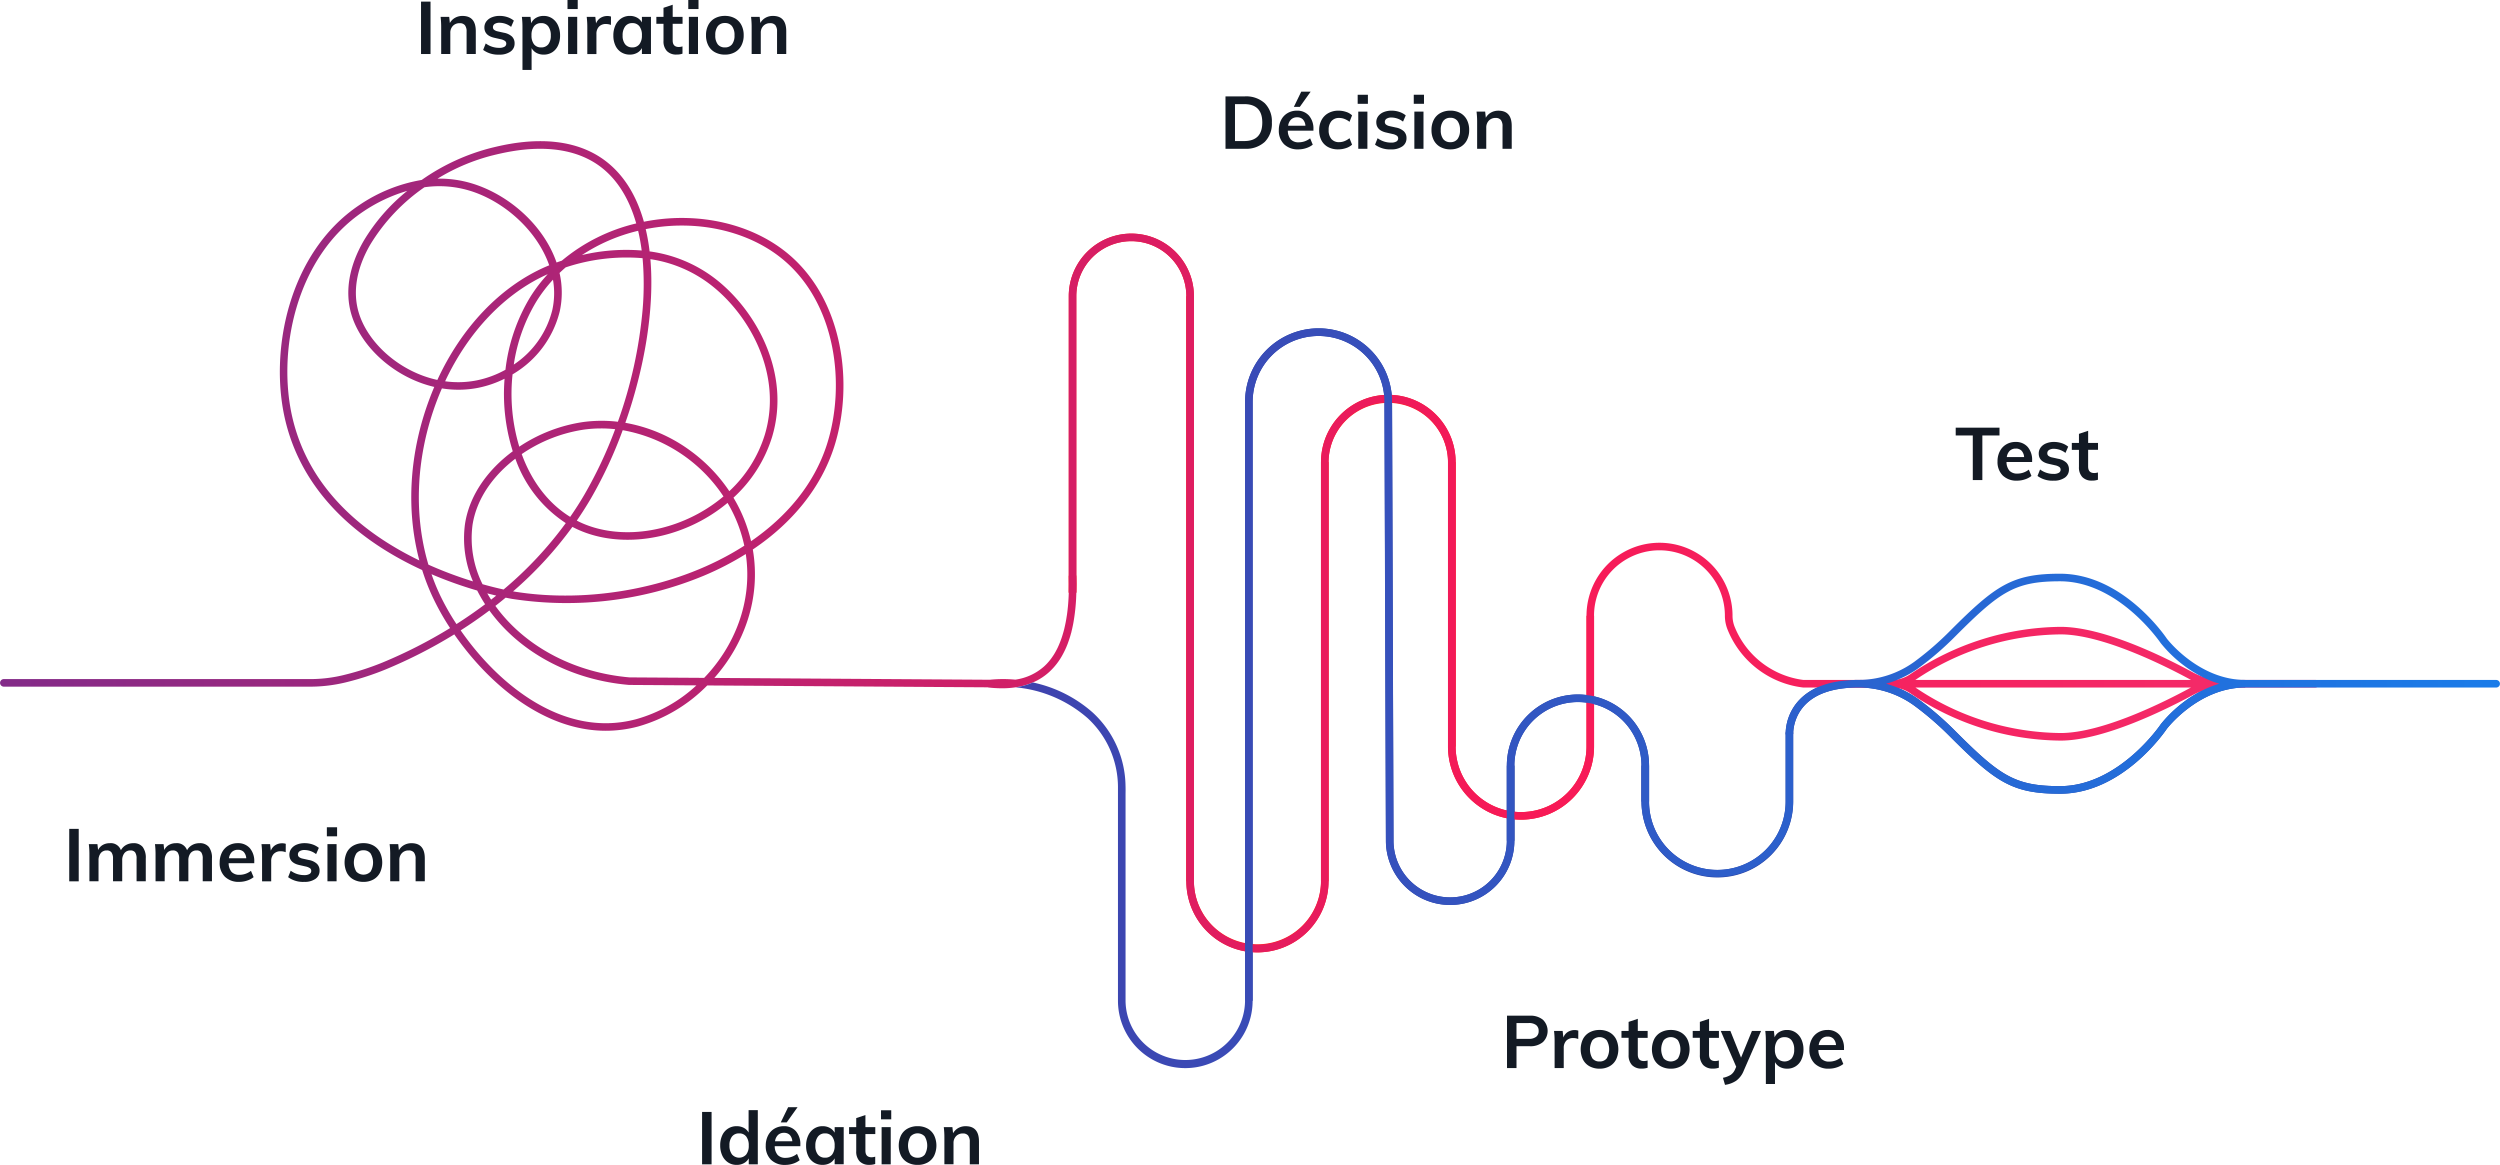 <svg xmlns="http://www.w3.org/2000/svg" xmlns:xlink="http://www.w3.org/1999/xlink" width="570.856" height="265.996" viewBox="0 0 570.856 265.996">
  <defs>
    <linearGradient id="linear-gradient" y1="0.5" x2="1" y2="0.5" gradientUnits="objectBoundingBox">
      <stop offset="0" stop-color="#822b89"/>
      <stop offset="0.649" stop-color="#f71956"/>
      <stop offset="1" stop-color="#f32d6b"/>
    </linearGradient>
    <linearGradient id="linear-gradient-2" y1="0.5" x2="1" y2="0.5" gradientUnits="objectBoundingBox">
      <stop offset="0" stop-color="#3f42ad"/>
      <stop offset="1" stop-color="#1a7ce9"/>
    </linearGradient>
  </defs>
  <g id="Groupe_1109" data-name="Groupe 1109" transform="translate(-1953.81 39.954)">
    <g id="Groupe_1093" data-name="Groupe 1093" transform="translate(2197.846 13.387)">
      <path id="Tracé_2506" data-name="Tracé 2506" d="M2405.022,66.715v133.6h-1.732V66.715a12.559,12.559,0,0,0-25.118,0v67.7h-1.732v-67.7a14.291,14.291,0,1,1,28.582,0Z" transform="translate(-2376.44 -52.424)" fill="#ff2424"/>
    </g>
    <g id="Groupe_1094" data-name="Groupe 1094" transform="translate(2224.696 27.677)">
      <path id="Tracé_2507" data-name="Tracé 2507" d="M2439.183,227.013a16.257,16.257,0,0,1-16.243-16.237V77.172h1.732v133.6a14.508,14.508,0,0,0,29.015,0V115.062h1.732v95.714A16.255,16.255,0,0,1,2439.183,227.013Z" transform="translate(-2422.94 -77.172)" fill="#ff2424"/>
    </g>
    <g id="Groupe_1095" data-name="Groupe 1095" transform="translate(2255.443 50.196)">
      <path id="Tracé_2508" data-name="Tracé 2508" d="M2477.922,227.257h-1.732V131.543a15.374,15.374,0,0,1,30.748,0v64.966h-1.732V131.543a13.642,13.642,0,0,0-27.283,0Z" transform="translate(-2476.19 -116.172)" fill="#ff2424"/>
    </g>
    <g id="Groupe_1096" data-name="Groupe 1096" transform="translate(2284.459 65.567)">
      <path id="Tracé_2509" data-name="Tracé 2509" d="M2543.116,224.428a16.69,16.69,0,0,1-16.676-16.67V142.792h1.732v64.966a14.941,14.941,0,0,0,29.882,0V177.87h1.732v29.888A16.689,16.689,0,0,1,2543.116,224.428Z" transform="translate(-2526.44 -142.792)" fill="#ff2424"/>
    </g>
    <g id="Groupe_1097" data-name="Groupe 1097" transform="translate(2196.419 91.454)">
      <path id="Tracé_2510" data-name="Tracé 2510" d="M2375.212,214.354a19.212,19.212,0,0,1-1.242,2.714A20.6,20.6,0,0,0,2375.212,214.354Z" transform="translate(-2373.97 -198.92)" fill="#ff2424"/>
      <path id="Tracé_2511" data-name="Tracé 2511" d="M2377.355,208.914c-.156.67-.329,1.311-.525,1.929C2377.021,210.225,2377.194,209.584,2377.355,208.914Z" transform="translate(-2375.178 -196.621)" fill="#ff2424"/>
      <path id="Tracé_2512" data-name="Tracé 2512" d="M2378.172,191.55h-1.732v-.064q.061-1.828,0-3.811l1.732-.052v.017Q2378.233,189.677,2378.172,191.55Z" transform="translate(-2375.014 -187.624)" fill="#ff2424"/>
    </g>
    <g id="Groupe_1098" data-name="Groupe 1098" transform="translate(2238.121 35.039)">
      <path id="Tracé_2513" data-name="Tracé 2513" d="M2447.922,243.447h-1.732V106.7a16.78,16.78,0,0,1,33.542-.8l-1.731.079a15.048,15.048,0,0,0-30.079.717Z" transform="translate(-2446.19 -89.922)" fill="#2842a2"/>
    </g>
    <g id="Groupe_1099" data-name="Groupe 1099" transform="translate(2269.951 51.13)">
      <path id="Tracé_2514" data-name="Tracé 2514" d="M2516.308,233.35a14.685,14.685,0,0,1-14.667-14.672l-.326-100.889h1.732l.326,100.889a12.937,12.937,0,1,0,25.874,0V201.517h1.732v17.162a14.666,14.666,0,0,1-14.672,14.672Z" transform="translate(-2501.315 -117.789)" fill="#2842a2"/>
    </g>
    <g id="Groupe_1100" data-name="Groupe 1100" transform="translate(2297.884 118.621)">
      <path id="Tracé_2515" data-name="Tracé 2515" d="M2551.422,268.071h-1.732V250.909a16.255,16.255,0,0,1,16.237-16.237,15.958,15.958,0,0,1,2.979.275,16.218,16.218,0,0,1,13.264,15.962v8.235h-1.732v-8.235a14.486,14.486,0,0,0-11.849-14.259,14.263,14.263,0,0,0-2.656-.246,14.522,14.522,0,0,0-14.51,14.5Z" transform="translate(-2549.69 -234.672)" fill="#2842a2"/>
    </g>
    <g id="Groupe_1101" data-name="Groupe 1101" transform="translate(2328.632 127.276)">
      <path id="Tracé_2516" data-name="Tracé 2516" d="M2620.263,282.794a17.339,17.339,0,0,1-17.323-17.316v-8.235h1.732v8.235a15.59,15.59,0,0,0,31.181,0V249.662h1.732v15.816a17.317,17.317,0,0,1-17.323,17.316Z" transform="translate(-2602.94 -249.662)" fill="#2842a2"/>
    </g>
    <g id="Groupe_1102" data-name="Groupe 1102" transform="translate(2361.541 115.301)">
      <path id="Tracé_2517" data-name="Tracé 2517" d="M2722.587,254.906c-10.867,0-14.674-2.623-25.009-12.957a69.835,69.835,0,0,0-8.239-7.143,21.662,21.662,0,0,0-12.8-4.152c-5.563,0-9.669,1.351-12.2,4.015a9.807,9.807,0,0,0-2.666,6.621l-1.73.094a11.389,11.389,0,0,1,3.115-7.882c2.874-3.04,7.411-4.581,13.485-4.581a23.384,23.384,0,0,1,13.819,4.483,71.66,71.66,0,0,1,8.447,7.32c10.091,10.09,13.5,12.449,23.783,12.449,13.386,0,22.861-13.911,22.955-14.052.338-.452,7.781-10.2,19.341-10.2v1.732c-10.679,0-17.859,9.376-17.93,9.471C2746.576,240.692,2736.888,254.906,2722.587,254.906Z" transform="translate(-2659.933 -228.922)" fill="#2842a2"/>
    </g>
    <path id="Tracé_2518" data-name="Tracé 2518" d="M2482.514,138.9H2461.3a14.145,14.145,0,0,1-5.306-1.039,15.373,15.373,0,0,1-1.4-.658c-7.189-3.9-20.683-10.428-30.257-10.428a61.939,61.939,0,0,0-34.3,10.8,7.431,7.431,0,0,1-4.239,1.328h-20.157a19.584,19.584,0,0,1-15.648-11.924l-.058-.139a6.76,6.76,0,0,1-.514-2.593,16.673,16.673,0,0,0-33.346,0v29.887a14.96,14.96,0,0,1-14.944,14.938,14.586,14.586,0,0,1-1.513-.075c-.041-.006-.075-.006-.115-.012q-.32-.035-.641-.087c-.185-.029-.369-.064-.549-.1h-.011c-.017-.006-.04-.006-.058-.012s-.017-.006-.029-.006a.021.021,0,0,1-.017-.006,3.022,3.022,0,0,1-.312-.069c-.208-.046-.416-.1-.624-.15a15.684,15.684,0,0,1-1.778-.6.044.044,0,0,0-.023-.006c-.168-.075-.335-.144-.5-.219a1.075,1.075,0,0,1-.115-.058q-.2-.087-.4-.191c-.075-.035-.145-.069-.213-.11-.122-.058-.243-.127-.364-.191-.011-.006-.017-.012-.029-.017s-.034-.017-.052-.029a.32.32,0,0,0-.046-.029l-.254-.15c-.087-.046-.167-.1-.249-.15-.231-.144-.456-.289-.675-.45-.139-.1-.277-.2-.41-.294s-.271-.208-.4-.318l-.011-.012c-.22-.173-.433-.358-.647-.549s-.416-.393-.618-.595l-.312-.329c-.064-.064-.122-.133-.179-.2a1.03,1.03,0,0,1-.075-.087c-.092-.1-.185-.208-.266-.312-.063-.075-.127-.15-.185-.225-.1-.127-.208-.26-.306-.393-.145-.185-.277-.375-.4-.566s-.237-.358-.352-.543c-.093-.156-.185-.306-.271-.462-.012-.017-.023-.04-.035-.058s-.029-.052-.041-.075a1.722,1.722,0,0,1-.092-.179c-.017-.029-.029-.052-.046-.081-.081-.144-.156-.294-.225-.445a.37.37,0,0,1-.041-.081c-.075-.15-.144-.3-.208-.456-.081-.179-.156-.358-.219-.537a3.78,3.78,0,0,1-.138-.358c-.075-.2-.139-.393-.2-.595-.018-.046-.029-.1-.046-.144,0-.006-.006-.012-.006-.017-.029-.092-.052-.185-.075-.277-.041-.127-.075-.254-.1-.387-.052-.2-.1-.4-.139-.6a.906.906,0,0,1-.034-.173c-.035-.15-.063-.306-.087-.462l-.035-.225c-.023-.162-.046-.329-.063-.491-.011-.092-.023-.191-.029-.283a.053.053,0,0,1-.006-.029c-.006-.064-.011-.127-.011-.191-.017-.179-.029-.352-.035-.531-.012-.219-.018-.445-.018-.664V89.163c0-.208-.006-.416-.012-.618a.289.289,0,0,0-.006-.069c0-.075-.006-.144-.011-.214V88.21c-.011-.167-.023-.341-.04-.508-.006-.087-.017-.173-.029-.26-.023-.208-.046-.41-.081-.618-.029-.173-.058-.346-.093-.52-.023-.139-.052-.271-.081-.4a2.79,2.79,0,0,0-.075-.318q-.035-.173-.087-.346c-.046-.179-.1-.352-.15-.531q-.044-.165-.1-.329c-.052-.167-.11-.329-.167-.491q-.13-.355-.277-.693a.034.034,0,0,0-.006-.023q-.13-.3-.277-.606c-.029-.064-.064-.133-.1-.2a.773.773,0,0,0-.046-.1c-.006-.012-.011-.017-.017-.029-.023-.052-.052-.1-.081-.156-.058-.121-.127-.237-.19-.352-.087-.167-.185-.335-.283-.5a.535.535,0,0,0-.069-.1c-.1-.173-.213-.346-.329-.514a.247.247,0,0,0-.046-.069c-.127-.191-.266-.381-.4-.566s-.289-.375-.439-.56a.636.636,0,0,0-.063-.075c-.012-.012-.017-.023-.029-.035-.081-.1-.162-.2-.249-.289-.029-.029-.052-.058-.081-.087a1.16,1.16,0,0,0-.144-.162c-.017-.017-.029-.035-.046-.052q-.19-.208-.4-.416c-.173-.173-.352-.346-.537-.508-.167-.156-.341-.306-.52-.456a.6.6,0,0,0-.063-.052q-.268-.225-.554-.433c-.185-.139-.375-.277-.572-.41a.153.153,0,0,0-.058-.035c-.161-.11-.323-.214-.485-.318-.046-.035-.1-.064-.145-.092-.2-.115-.4-.237-.612-.346s-.439-.231-.664-.341-.451-.208-.676-.306-.468-.191-.7-.277c-.214-.075-.427-.15-.641-.219a15.6,15.6,0,0,0-1.548-.4,13.273,13.273,0,0,0-1.524-.231c-.26-.029-.52-.046-.78-.064s-.525-.017-.791-.017c-.219,0-.433.006-.647.012a.2.2,0,0,0-.058.006c-.075,0-.139.006-.208.012h-.04c-.214.012-.427.029-.635.052-.254.029-.5.058-.751.1s-.508.081-.756.133-.5.11-.745.173-.485.133-.727.208c-.225.069-.451.144-.67.225-.006.006-.006.006-.012.006l-.144.052c-.2.075-.393.156-.589.237-.225.1-.456.2-.676.306s-.45.225-.664.341q-.251.13-.485.277c-.11.064-.219.133-.329.2-.156.092-.306.191-.456.294-.2.139-.4.277-.6.427s-.369.283-.548.427c-.035.029-.069.052-.1.081-.167.144-.335.283-.491.433-.173.156-.341.312-.5.473l-.035.035-.052.052c-.006.006-.006.012-.011.017q-.182.182-.346.364a2.337,2.337,0,0,0-.167.179,2.293,2.293,0,0,0-.156.179.612.612,0,0,0-.081.092c-.1.115-.2.231-.295.352s-.2.248-.294.375c-.029.04-.064.081-.087.121q-.173.225-.329.468a1.205,1.205,0,0,0-.1.15c-.011.017-.023.029-.035.046-.092.139-.179.277-.266.416s-.179.3-.266.45-.185.318-.266.485-.173.335-.254.508c-.075.15-.144.306-.214.462-.006.012-.012.029-.017.04v.006c-.029.069-.058.127-.086.2-.087.2-.162.4-.237.6a.034.034,0,0,0-.006.023.308.308,0,0,0-.023.069c-.011.023-.017.052-.029.075-.064.162-.115.323-.168.485a.678.678,0,0,0-.029.1c-.063.2-.121.4-.173.612a3.835,3.835,0,0,0-.093.375l-.017.069c-.029.11-.057.225-.081.335-.006.029-.011.064-.017.092a.021.021,0,0,1-.006.017c-.046.231-.087.468-.121.7s-.064.45-.087.676c-.006.04-.011.087-.017.127-.017.208-.035.416-.046.624a.338.338,0,0,0-.006.075c-.006.064-.012.121-.012.185v.058c-.006.2-.011.4-.011.595v95.713a14.524,14.524,0,0,1-14.511,14.5c-.19,0-.381-.006-.571-.012h-.041a.162.162,0,0,1-.052-.006.934.934,0,0,1-.127-.006c-.069,0-.139-.006-.208-.012-.029-.006-.052-.006-.081-.012a12.261,12.261,0,0,1-1.732-.231c-.069-.017-.133-.029-.2-.04s-.133-.035-.2-.046h-.011l-.081-.017c-.064-.017-.121-.029-.179-.04-.191-.052-.375-.1-.56-.156-.168-.046-.329-.1-.5-.156h-.006c-.075-.023-.156-.052-.225-.075-.122-.04-.237-.081-.353-.127-.092-.035-.185-.075-.277-.11-.127-.052-.254-.1-.375-.156a.709.709,0,0,1-.093-.046c-.109-.046-.213-.092-.317-.144a1.364,1.364,0,0,1-.162-.075c-.052-.029-.1-.052-.156-.081a.021.021,0,0,1-.017-.006c-.219-.11-.439-.225-.653-.352a.628.628,0,0,1-.086-.046c-.2-.115-.393-.231-.583-.364a1.1,1.1,0,0,1-.11-.064c-.167-.11-.335-.225-.5-.346-.04-.023-.075-.052-.115-.081-.1-.075-.2-.15-.3-.231a3.134,3.134,0,0,1-.271-.214c-.017-.012-.029-.029-.046-.04a.59.59,0,0,1-.069-.058c-.167-.133-.335-.277-.5-.427s-.341-.312-.5-.479-.323-.329-.479-.5c-.011-.006-.017-.017-.023-.023q-.225-.243-.433-.5c-.15-.179-.294-.358-.427-.543a.057.057,0,0,1-.023-.029c-.127-.167-.248-.341-.364-.514a.4.4,0,0,1-.058-.081c-.093-.133-.179-.271-.266-.41-.006-.006-.011-.017-.017-.023-.069-.115-.139-.225-.2-.346-.087-.144-.168-.289-.243-.439a.821.821,0,0,0-.058-.1c-.081-.15-.156-.3-.231-.456-.1-.214-.2-.427-.289-.641-.081-.191-.162-.387-.231-.583-.023-.052-.041-.1-.058-.156-.064-.167-.122-.341-.173-.514l-.052-.173c-.023-.058-.035-.115-.052-.173a1.407,1.407,0,0,1-.046-.15c-.012-.046-.029-.1-.041-.144-.006-.012-.006-.023-.011-.035-.041-.156-.075-.312-.11-.468l-.017-.069c0-.012-.006-.023-.006-.035-.017-.075-.041-.156-.052-.237s-.035-.162-.046-.248a1.676,1.676,0,0,1-.035-.179c-.006-.029-.011-.058-.017-.092-.017-.1-.029-.2-.046-.306-.006-.029-.006-.052-.012-.081a1.723,1.723,0,0,1-.023-.179.849.849,0,0,1-.011-.121,2.662,2.662,0,0,1-.035-.306c0-.012-.006-.029-.006-.04-.006-.069-.012-.144-.017-.214v-.046c-.006-.069-.017-.144-.017-.219s-.012-.139-.012-.214q-.018-.329-.018-.658V51.272a14.291,14.291,0,1,0-28.582,0v67.7c-.035.987-.086,1.94-.167,2.852-.011.133-.023.26-.034.387-.023.185-.041.364-.058.543-.041.375-.087.739-.133,1.091-.029.219-.064.433-.1.647-.052.329-.1.652-.162.964-.035.191-.069.375-.11.56-.063.318-.133.624-.2.924-.041.191-.087.381-.133.566a.091.091,0,0,0-.017.046c-.046.179-.093.352-.144.525a21.782,21.782,0,0,1-.9,2.6c-.063.162-.133.323-.208.479-.029.069-.063.133-.086.2-.063.127-.121.254-.185.381q-.312.624-.658,1.2c-.081.139-.168.271-.254.4-.15.225-.3.445-.45.652-.092.127-.191.254-.289.375-.058.069-.11.139-.173.208a2.718,2.718,0,0,1-.208.248,10.558,10.558,0,0,1-.936.964,12.471,12.471,0,0,1-6.606,3.049,29.75,29.75,0,0,0-5.826.023l-62.893-.416c6.733-7.616,10.711-18.119,8.782-29.327,9.141-6.138,15.579-14.181,18.552-23.368,4.568-14.106,2.263-33.935-10.965-44.537-8.055-6.456-19.731-9.135-31.221-7.166-.416.069-.826.144-1.236.231-1.668-5.942-4.619-10.884-9.152-14.17-9.2-6.658-21.5-3.707-25.539-2.737a48.406,48.406,0,0,0-16.047,7.362,36.043,36.043,0,0,0-14.256,5.751c-16.162,10.8-20.724,33.531-16.82,49.433,4.388,17.842,18.7,28.149,31.186,33.895a49.645,49.645,0,0,0,2.362,6.1,57.688,57.688,0,0,0,4.007,7.148,109.88,109.88,0,0,1-15.388,7.853,61.371,61.371,0,0,1-8.384,2.743,32.331,32.331,0,0,1-8.609,1.051h-69.51a.866.866,0,0,0,0,1.732h69.5a34.571,34.571,0,0,0,9.054-1.1,64.058,64.058,0,0,0,8.6-2.824,111.289,111.289,0,0,0,15.7-8.015c7.587,10.954,20.158,22.011,34.6,22.011a28.621,28.621,0,0,0,7.339-.964,35.713,35.713,0,0,0,15.821-9.383l64.117.427v.029a27.551,27.551,0,0,0,3.164.191,21.306,21.306,0,0,0,3.164-.225,15.772,15.772,0,0,0,3.932-1.114,13.284,13.284,0,0,0,3.736-2.408,15.06,15.06,0,0,0,3.008-3.869,20.566,20.566,0,0,0,1.242-2.714v-.006c.144-.393.277-.791.41-1.2v-.006c.19-.618.364-1.259.525-1.929.1-.445.2-.907.289-1.38a44.646,44.646,0,0,0,.693-6.987q.06-1.871,0-3.909V51.272a12.559,12.559,0,0,1,25.118,0v133.6c0,.231.006.468.017.693,0,.029.006.058.006.087v.046a.158.158,0,0,0,.006.052.325.325,0,0,0,.006.075.49.49,0,0,0,.006.092v.023c.006.179.023.358.04.531.006.087.017.173.029.26.011.144.029.289.052.433,0,.012.006.029.006.04.017.127.035.26.063.393.006.035.012.075.017.11a1.7,1.7,0,0,0,.034.167c.023.162.058.318.093.473.04.179.081.352.127.531.006.023.012.04.017.064s.006.023.011.035c.006.029.017.064.023.092.052.208.11.416.179.624.075.254.162.508.254.756s.185.491.289.733c.006.012.006.017.012.029.1.237.208.462.318.693s.231.468.358.7.254.456.392.681.277.439.422.658c.127.191.266.381.4.566l.1.139c.144.185.289.364.433.543.329.4.681.785,1.051,1.155a14.122,14.122,0,0,0,1.149,1.045.1.1,0,0,0,.029.023c.173.144.347.283.525.422s.341.248.52.37c.133.1.271.185.41.277.07.046.145.092.214.133.156.1.312.2.468.283a.343.343,0,0,0,.086.052,2.628,2.628,0,0,0,.243.139c.081.046.167.087.248.133a2.523,2.523,0,0,0,.249.127c.145.075.283.144.427.214a.346.346,0,0,0,.069.029q.3.147.624.277c.208.087.422.173.635.248.052.023.11.04.162.058.006,0,.011.006.017.006.133.052.266.1.4.139.029.012.063.017.093.029.15.046.3.092.456.133s.335.1.5.139.335.081.508.121h.006c.208.046.41.087.618.121.231.04.462.081.7.1.341.052.687.081,1.034.1.029,0,.052.006.081.006.11.006.219.017.329.017q.338.017.676.017a16.256,16.256,0,0,0,16.237-16.237V89.163c0-.214.006-.433.017-.641a1.6,1.6,0,0,1,.006-.167c.012-.156.023-.312.041-.468.006-.064.011-.121.017-.185.006-.081.017-.167.029-.248.023-.185.052-.37.081-.554.023-.156.052-.312.086-.468.018-.087.035-.173.058-.26.029-.139.058-.277.1-.416.046-.185.1-.37.15-.549.041-.133.081-.26.127-.387.052-.15.1-.3.162-.445s.1-.283.162-.422.109-.26.173-.387a1.183,1.183,0,0,1,.063-.144,3.306,3.306,0,0,1,.156-.318V83.1a3.405,3.405,0,0,1,.167-.318l.017-.035c.011-.023.023-.04.035-.064a.315.315,0,0,1,.017-.04q.148-.277.312-.537a.135.135,0,0,1,.017-.029.043.043,0,0,0,.011-.023c.069-.121.145-.237.225-.352a.52.52,0,0,1,.064-.092c.035-.058.069-.11.1-.162.069-.1.144-.2.213-.3.006-.006.011-.017.017-.023.07-.1.138-.185.214-.277.035-.052.075-.1.116-.15.092-.121.185-.237.289-.352.046-.058.092-.11.138-.162.087-.1.179-.2.271-.3a1.759,1.759,0,0,1,.144-.15c.052-.058.1-.11.156-.162a1.419,1.419,0,0,1,.167-.162V79.4l.006-.006c.029-.029.063-.064.1-.092.115-.11.231-.219.346-.323.214-.191.439-.375.67-.554l.006-.006c.017-.012.029-.023.046-.035.1-.081.2-.156.306-.231.22-.167.451-.323.688-.473.058-.04.121-.075.179-.11s.127-.081.185-.115c.179-.11.364-.214.548-.312s.375-.2.566-.289c.352-.167.7-.323,1.074-.456l.138-.052q.216-.087.45-.156a1,1,0,0,1,.121-.04c.1-.035.2-.064.306-.092s.208-.058.312-.087c.064-.017.121-.035.185-.046a.375.375,0,0,1,.075-.023c.127-.029.248-.052.375-.081q.321-.069.641-.121c.133-.023.266-.046.4-.058.029-.006.052-.006.081-.012.081-.012.156-.023.237-.029h.006c.138-.017.265-.029.4-.035l.19-.017h.058c.069-.006.138-.012.208-.012.2-.012.41-.017.618-.017s.4.006.589.017c.086,0,.173.006.26.012h.012a.126.126,0,0,1,.046.006c.208.012.41.029.618.052s.416.052.624.081c.225.04.45.081.67.127.144.029.289.064.427.1l.208.052c.029.006.064.017.093.023.127.035.26.069.387.11.011.006.023.006.035.012l.1.035c.081.023.156.046.231.075.329.1.658.231.976.364a14.064,14.064,0,0,1,1.293.629c.167.092.329.185.491.283.138.087.271.167.4.26.012.006.017.012.029.017.075.052.156.1.231.162.023.017.046.029.069.046.11.069.214.144.318.225.005.006.017.012.023.017.029.017.058.04.081.058.138.1.277.214.41.329.029.023.063.046.092.069.121.1.237.2.353.306s.219.2.323.3a1.054,1.054,0,0,1,.116.11l.011.012c.081.075.156.15.231.231a.692.692,0,0,1,.092.092,1.476,1.476,0,0,1,.127.139c.1.1.2.214.3.329.035.04.069.081.1.127q.174.191.329.4a.577.577,0,0,1,.075.092c.075.092.15.191.22.289.086.115.173.237.254.358l.1.156c.1.144.191.289.277.439a.268.268,0,0,1,.035.052c.11.179.219.364.318.554.081.144.162.3.237.45,0,.006.006.012.006.017a.178.178,0,0,1,.023.046,1.184,1.184,0,0,1,.058.121c.081.162.156.323.225.491a.726.726,0,0,1,.041.1c.012.023.017.04.029.064.075.167.139.346.2.525.052.139.1.277.144.416.023.058.041.115.058.173a.524.524,0,0,1,.029.087c.006.029.017.058.023.087s.012.04.017.064.011.04.017.064c.041.115.069.231.1.341.006.017.006.035.012.052.04.133.069.271.1.41.029.115.058.231.075.346a13.3,13.3,0,0,1,.26,2.645v64.966q0,.346.018.693c0,.035.006.064.006.1v.04c.012.243.029.491.052.733a.075.075,0,0,0,.006.035,2.46,2.46,0,0,0,.029.289.194.194,0,0,0,.006.058.5.5,0,0,0,.012.092c.006.1.023.191.035.283.006.023.006.04.011.064.017.127.035.243.058.364a.384.384,0,0,0,.012.081c.017.1.034.2.058.306.017.121.046.248.075.37.029.15.063.294.1.439l.018.069c0,.006,0,.006.006.012a1.777,1.777,0,0,0,.058.237c.035.127.069.26.11.387.035.144.081.283.127.422l.017.052q.1.3.208.606.1.268.208.537a.064.064,0,0,0,.017.04c.035.092.075.185.116.277.006.017.011.029.017.046s.006.017.011.023c.075.173.156.346.237.52.023.052.052.1.075.156.1.2.2.4.312.6.006.006.006.017.011.023.127.231.26.462.4.687s.283.456.433.676.306.439.468.652.323.422.491.629.346.41.525.606.364.387.554.577.364.358.554.531a.66.66,0,0,0,.1.087q.2.182.416.364c.086.075.167.144.254.208.162.133.323.26.491.381s.341.254.52.375c.064.046.127.087.191.127q.268.182.537.346c.064.04.127.075.191.115.358.214.716.416,1.091.6.254.127.508.248.774.364a.035.035,0,0,0,.023.006c.069.035.144.064.219.1s.15.058.225.092a.277.277,0,0,1,.063.023c.064.029.133.052.2.081a.519.519,0,0,0,.087.029c.127.046.254.092.387.139.023.006.041.017.063.023a.5.5,0,0,0,.087.029.1.1,0,0,0,.04.012c.2.069.4.133.612.191.231.069.462.133.7.191s.473.11.71.156c.139.029.283.058.427.081l.427.069c.173.023.347.046.52.064l.358.035q.346.035.693.052h.063a1.2,1.2,0,0,0,.144.006c.208.012.41.017.618.017a16.688,16.688,0,0,0,16.67-16.67V124.241a14.941,14.941,0,0,1,29.882,0,8.482,8.482,0,0,0,.647,3.251l.057.139a21.316,21.316,0,0,0,17.092,12.992c.035,0,.069.006.1.006h20.21a7.386,7.386,0,0,1,1.68.191.034.034,0,0,1,.023.006,7.3,7.3,0,0,1,2.535,1.126,61.776,61.776,0,0,0,34.3,10.8c9.949,0,24.477-7.293,30.257-10.428a14.737,14.737,0,0,1,1.369-.647h.006a.082.082,0,0,1,.035-.012,14.139,14.139,0,0,1,5.3-1.039h21.208a.866.866,0,1,0,0-1.732ZM2102.357,35.757c11.011-1.888,22.167.658,29.841,6.808,12.623,10.111,14.788,29.108,10.4,42.654-2.922,9.031-9.187,16.416-17.288,22a34.467,34.467,0,0,0-4.019-9.937,31.292,31.292,0,0,0,8.817-13.858c4.388-14.574-3.661-28.963-13-36.158a31.38,31.38,0,0,0-14.967-6.219,45.013,45.013,0,0,0-.884-5.087C2101.618,35.884,2101.988,35.815,2102.357,35.757Zm-38.364,81.284a23.5,23.5,0,0,1-2.287-13.523c.941-6.08,4.769-11.306,9.782-15.14A29.007,29.007,0,0,0,2083,103.084a86.16,86.16,0,0,1-14.2,15.163C2067.585,117.982,2065.939,117.589,2063.994,117.04Zm3.124,2.6c-.387.312-.78.618-1.166.924-.306-.473-.595-.953-.872-1.432C2065.818,119.321,2066.5,119.489,2067.117,119.639Zm20.129-23.045c-1.028,1.755-2.113,3.447-3.239,5.07-4.92-3.031-8.76-8-11.064-14.337a34.029,34.029,0,0,1,14.3-5.607,29.615,29.615,0,0,1,7.039-.081A97.8,97.8,0,0,1,2087.246,96.594ZM2096,81.87a34.925,34.925,0,0,1,23.01,15.123,34.915,34.915,0,0,1-7.8,4.96c-8.171,3.8-17.265,4.256-24.327,1.213-.462-.2-.918-.416-1.363-.647q1.672-2.425,3.21-5.047A99.144,99.144,0,0,0,2096,81.87Zm-11.485,22.081c.554.289,1.115.56,1.692.808,7.507,3.234,17.126,2.772,25.741-1.236a36.643,36.643,0,0,0,7.992-5.052,32.294,32.294,0,0,1,3.823,9.776c-14.845,9.545-35.24,13.321-52.667,10.451-.029-.006-.075-.012-.127-.023A87.342,87.342,0,0,0,2084.515,103.95Zm17.808-61.132a29.633,29.633,0,0,1,13.72,5.82c8.892,6.842,16.56,20.493,12.4,34.287a29.439,29.439,0,0,1-8.1,12.865,36.6,36.6,0,0,0-8.984-9.3,35.377,35.377,0,0,0-14.759-6.305C2100.891,67.965,2103.31,54.367,2102.323,42.819Zm-1.778,11.525a102.629,102.629,0,0,1-5.647,25.6,31.632,31.632,0,0,0-7.888.058,35.606,35.606,0,0,0-14.626,5.636,41.926,41.926,0,0,1-1.536-16.514,23.073,23.073,0,0,0,10.769-14.349,20.035,20.035,0,0,0-.04-8.806c.45-.439.918-.86,1.4-1.276a44.027,44.027,0,0,1,17.559-2.1A68.063,68.063,0,0,1,2100.544,54.344Zm-25.7-2.806a40.93,40.93,0,0,0-5.618,16.532,22.8,22.8,0,0,1-6.525,2.419,21.771,21.771,0,0,1-7.252.214c5.33-11.358,13.685-20.129,23.438-24.46A34.909,34.909,0,0,0,2074.843,51.538Zm5.231-4.03a17.9,17.9,0,0,1-.145,6.894,21.032,21.032,0,0,1-8.8,12.484,38.735,38.735,0,0,1,5.179-14.436A33.559,33.559,0,0,1,2080.075,47.507Zm20.262-6.669a43.89,43.89,0,0,0-13.656,1.045,40.255,40.255,0,0,1,12.842-5.543Q2100.025,38.479,2100.336,40.838Zm-33.8-21.78c3.851-.924,15.567-3.736,24.119,2.454,3.932,2.852,6.773,7.327,8.43,13.148a41.219,41.219,0,0,0-16.988,8.5c-.427.144-.832.283-1.207.416-2.945-8.534-10.954-15.579-19.505-18.108a25.373,25.373,0,0,0-7.223-1.039h-.439A45.483,45.483,0,0,1,2066.54,19.058ZM2050.724,26.4a24,24,0,0,1,10.168.733c7.911,2.339,15.532,9.083,18.327,17.086-.324.133-.595.248-.814.341-10.348,4.521-19.188,13.812-24.725,25.834-8.621-1.859-15.925-8.459-17.981-15.463-1.38-4.712-.462-10.053,2.662-15.44A43.067,43.067,0,0,1,2050.724,26.4ZM2020.7,79.5c-3.77-15.325.595-37.209,16.1-47.58a36.049,36.049,0,0,1,10.007-4.7,42.852,42.852,0,0,0-9.938,11.393c-3.366,5.815-4.348,11.623-2.829,16.8,2.182,7.437,9.839,14.459,18.934,16.578q-.538,1.256-1.022,2.546c-4.689,12.374-5.474,25.464-2.385,37.076C2037.773,105.925,2024.769,96.063,2020.7,79.5Zm32.867-4.354q.545-1.429,1.149-2.818a23.4,23.4,0,0,0,8.332-.144,24.249,24.249,0,0,0,5.976-2.061,43.459,43.459,0,0,0,1.755,16.191c.035.121.075.248.115.37-5.566,4.123-9.856,9.851-10.9,16.566a24.665,24.665,0,0,0,1.819,13.148,89.815,89.815,0,0,1-10.18-3.823C2048.184,100.971,2048.819,87.69,2053.565,75.149Zm.566,44.04a47.642,47.642,0,0,1-1.79-4.429,91.707,91.707,0,0,0,10.434,3.73,33.517,33.517,0,0,0,1.8,3.13c-2.2,1.651-4.394,3.158-6.536,4.527A56.171,56.171,0,0,1,2054.131,119.188Zm44.895,28.686c-16.583,4.406-31.5-7.992-40.027-20.291,2.154-1.374,4.348-2.881,6.554-4.539.271.381.56.756.849,1.126,7.079,9.008,18.391,14.794,31.042,15.873l15.388.1A33.53,33.53,0,0,1,2099.026,147.875Zm15.573-9.447-17.04-.11c-12.161-1.051-23.022-6.594-29.8-15.215-.289-.364-.566-.733-.837-1.109q1.178-.909,2.344-1.882c.837.173,1.374.266,1.548.294a81.624,81.624,0,0,0,43.763-5.33,67.1,67.1,0,0,0,9.522-4.925C2125.731,121.094,2121.47,131.274,2114.6,138.428Zm309.74-9.926c9.533,0,23.761,7.143,29.431,10.215.115.064.225.121.335.179h-62.939A60.127,60.127,0,0,1,2424.339,128.5Zm29.437,12.3c-5.67,3.072-19.886,10.22-29.437,10.22a60.012,60.012,0,0,1-33.167-10.394h62.95C2454.007,140.686,2453.886,140.738,2453.776,140.8Z" transform="translate(0 -23.594)" fill="url(#linear-gradient)"/>
    <path id="Tracé_2519" data-name="Tracé 2519" d="M2693.537,170.186h-57.309c-10.682,0-17.86-9.377-17.9-9.435-.41-.6-10.093-14.817-24.4-14.817-10.873,0-14.678,2.622-25.008,12.957a69.624,69.624,0,0,1-8.24,7.143,21.764,21.764,0,0,1-12.8,4.152c-.323,0-.641.006-.958.017-.109,0-.213,0-.323.006-.289.012-.572.029-.849.046-.046.006-.092.006-.139.012a.1.1,0,0,0-.041.006c-.323.017-.635.046-.947.075a.237.237,0,0,1-.063.006c-.323.035-.635.075-.947.121s-.595.092-.884.144l-.173.035c-.248.046-.5.1-.739.156l-.237.052q-.364.087-.71.191l-.185.052c-.15.04-.295.081-.439.133-.035.012-.063.023-.092.035a.261.261,0,0,0-.063.017c-.006,0-.018.006-.023.006-.11.035-.219.075-.329.115s-.214.075-.318.115c-.162.058-.318.121-.468.185-.167.064-.323.139-.485.208h-.006l-.011.012c-.075.035-.145.064-.214.1a1.748,1.748,0,0,0-.208.1,2.4,2.4,0,0,0-.243.121c-.121.058-.236.121-.352.185-.144.075-.289.156-.427.243a.331.331,0,0,0-.046.029c-.046.023-.087.052-.127.075-.087.058-.173.11-.254.173l-.052.035a2.741,2.741,0,0,0-.237.156c-.2.139-.4.283-.589.439a1.326,1.326,0,0,0-.173.133c-.058.046-.116.092-.173.144a2.2,2.2,0,0,0-.179.156c-.1.087-.208.179-.306.271-.162.156-.317.312-.473.473a11.455,11.455,0,0,0-1.282,1.628c-.081.127-.156.248-.225.37-.058.092-.109.179-.156.271s-.1.191-.156.283-.1.2-.15.306c-.063.133-.127.266-.185.4-.046.1-.081.191-.122.283a.485.485,0,0,0-.029.081l-.069.173c-.023.058-.047.115-.064.173-.052.139-.1.277-.144.416-.029.092-.058.179-.081.266s-.052.179-.075.266-.041.167-.064.254c-.04.167-.075.329-.109.485a.251.251,0,0,0-.012.058c-.023.139-.046.266-.069.393,0,.006-.006.012-.006.023-.017.133-.034.254-.052.375-.006.058-.011.121-.017.179s-.011.11-.017.162c-.011.11-.017.208-.023.3-.006.069-.006.139-.012.2v.081c-.006.231,0,.375,0,.433v15.359a15.59,15.59,0,0,1-31.181,0v-8.234c0-.473-.023-.947-.063-1.409-.012-.139-.023-.271-.041-.4s-.023-.243-.041-.358c-.058-.45-.139-.895-.237-1.328-.011-.069-.029-.139-.046-.208v-.006c-.006-.017-.006-.035-.011-.052-.023-.1-.046-.2-.075-.294-.006-.012-.006-.023-.011-.035-.058-.237-.127-.468-.2-.7-.064-.2-.133-.41-.2-.612-.052-.15-.1-.294-.162-.439l-.018-.052c-.006-.017-.017-.04-.023-.058s-.018-.04-.023-.058c-.1-.243-.2-.473-.3-.7-.069-.156-.144-.312-.219-.462-.121-.248-.243-.485-.375-.716-.052-.1-.109-.2-.167-.294s-.115-.191-.173-.289q-.13-.217-.277-.433c-.04-.069-.092-.144-.138-.214q-.156-.234-.329-.468c-.121-.162-.242-.323-.37-.485-.029-.035-.052-.069-.075-.1a.4.4,0,0,1-.046-.058c-.1-.127-.2-.243-.306-.358l-.069-.087a.18.18,0,0,0-.047-.046c-.1-.121-.2-.231-.306-.341-.011-.017-.029-.029-.041-.046-.092-.1-.19-.2-.289-.3-.11-.115-.219-.225-.335-.329l-.035-.035c-.086-.081-.173-.167-.266-.243-.041-.04-.081-.081-.127-.121a.992.992,0,0,0-.081-.069c-.109-.1-.231-.2-.352-.3-.006,0-.006-.006-.011-.012s-.029-.023-.046-.035c-.15-.127-.312-.254-.474-.375s-.34-.254-.514-.375c-.046-.029-.087-.058-.127-.087-.15-.1-.3-.208-.456-.306-.011-.006-.017-.012-.029-.017l-.052-.035c-.041-.023-.081-.052-.121-.075a.432.432,0,0,0-.069-.04c-.1-.069-.208-.127-.318-.191-.2-.11-.393-.219-.589-.323-.1-.052-.2-.11-.306-.156s-.2-.1-.306-.15c-.208-.1-.416-.191-.629-.277s-.421-.173-.635-.254a.452.452,0,0,0-.081-.029c-.133-.052-.271-.1-.41-.144-.081-.023-.156-.052-.237-.075-.023-.006-.04-.017-.063-.023-.138-.046-.277-.087-.422-.127-.035-.012-.069-.017-.1-.029-.185-.052-.375-.1-.566-.144-.04-.012-.081-.017-.121-.029s-.081-.017-.121-.029c-.191-.046-.387-.087-.583-.121q-.329-.061-.658-.1c-.121-.017-.242-.035-.37-.046q-.242-.035-.485-.052l-.2-.017c-.156-.017-.312-.023-.474-.029a.351.351,0,0,0-.081-.006c-.237-.012-.474-.017-.716-.017a16.252,16.252,0,0,0-16.237,16.237V206.9a12.937,12.937,0,1,1-25.875,0l-.34-100.061-.006-.826v-.11q-.018-.355-.052-.71a.576.576,0,0,0-.006-.1v-.023c-.052-.531-.127-1.045-.226-1.559-.023-.121-.046-.243-.075-.358-.011-.069-.023-.139-.04-.208a.69.69,0,0,0-.029-.115c-.023-.11-.052-.219-.081-.329-.046-.185-.1-.37-.15-.554s-.115-.387-.185-.577a.746.746,0,0,0-.052-.162c-.046-.139-.093-.277-.15-.41-.04-.133-.092-.26-.144-.387-.006-.017-.017-.04-.023-.058q-.112-.294-.242-.572c-.075-.167-.156-.341-.243-.5-.006-.006-.006-.017-.011-.023-.035-.081-.075-.162-.115-.237-.081-.167-.173-.329-.266-.491a.555.555,0,0,0-.069-.127c-.081-.156-.173-.306-.266-.456-.052-.087-.1-.167-.162-.254-.041-.069-.087-.144-.139-.219s-.1-.139-.144-.214-.087-.133-.133-.2c-.081-.115-.162-.231-.248-.341-.093-.127-.185-.248-.283-.37a.911.911,0,0,0-.122-.15c-.121-.162-.254-.318-.387-.473-.029-.035-.058-.069-.087-.1-.15-.173-.306-.346-.461-.508l-.035-.035c-.161-.167-.317-.329-.485-.485-.041-.04-.081-.081-.127-.121-.127-.121-.254-.237-.387-.352-.069-.064-.139-.127-.214-.185-.167-.144-.335-.283-.508-.416-.191-.156-.381-.3-.583-.445a.469.469,0,0,0-.069-.046l-.058-.04c-.185-.133-.37-.26-.56-.381-.167-.11-.335-.214-.508-.318a.173.173,0,0,0-.046-.023c-.087-.058-.185-.11-.277-.162a1.3,1.3,0,0,0-.2-.11c-.139-.087-.289-.162-.433-.237s-.283-.139-.427-.208c-.006-.006-.017-.006-.023-.012-.11-.052-.226-.1-.335-.156q-.226-.1-.451-.191c-.063-.029-.121-.058-.185-.081-.1-.04-.2-.081-.306-.115-.006,0-.012-.006-.017-.006q-.234-.1-.468-.173c-.041-.012-.081-.029-.121-.04-.1-.035-.208-.069-.318-.1a.363.363,0,0,1-.075-.023c-.011,0-.017-.006-.029-.006-.052-.017-.1-.029-.156-.046-.069-.023-.139-.04-.208-.058-.15-.046-.3-.087-.456-.121-.139-.04-.277-.069-.416-.1-.161-.04-.329-.075-.5-.11-.087-.017-.167-.029-.254-.04-.173-.035-.352-.064-.531-.087-.266-.04-.531-.069-.8-.1-.531-.052-1.068-.075-1.617-.075a16.8,16.8,0,0,0-16.78,16.78V243.449a13.642,13.642,0,0,1-27.283,0V196.094c.012-.514.012-1.016,0-1.513v-.1h-.006a23.151,23.151,0,0,0-7.512-16.866,29.945,29.945,0,0,0-13.645-6.848,15.774,15.774,0,0,1-3.932,1.114,28.973,28.973,0,0,1,16.41,7.016,21.459,21.459,0,0,1,6.952,15.729v48.827a15.374,15.374,0,0,0,30.748,0V106.7a15.065,15.065,0,0,1,15.048-15.048q.372,0,.745.017a.111.111,0,0,1,.046.006c.035,0,.069.006.1.006.19.012.381.023.566.04a.7.7,0,0,1,.116.017.159.159,0,0,1,.052.006.2.2,0,0,1,.058.006h.012c.127.012.26.023.387.046.012,0,.023.006.035.006h.006a2.891,2.891,0,0,1,.323.052,1.774,1.774,0,0,1,.243.04c.185.029.364.064.549.11a.038.038,0,0,1,.034.006c.191.04.381.087.566.139.289.069.572.156.849.248.133.04.266.087.4.133q.294.1.589.225c.19.075.387.162.577.248.1.046.19.087.283.133s.185.087.283.139c.185.092.37.191.549.294.15.081.295.162.433.254.075.04.144.081.213.127l.052.035a2.607,2.607,0,0,1,.266.173c.006,0,.006.006.011.006s.023.017.035.023a1.022,1.022,0,0,1,.139.1c.127.081.254.173.381.266a14.472,14.472,0,0,1,1.906,1.657q.156.156.312.329l.156.173c.1.115.208.237.3.358.121.133.225.266.329.4.1.121.2.248.283.375.034.04.057.075.086.115q.191.269.364.537c.127.2.254.4.37.6s.231.41.341.618c.1.185.19.375.283.566s.173.381.254.577c.035.092.075.179.11.271s.086.214.121.318c.052.133.1.26.144.4,0,.006.006.017.006.023s.006.023.012.035.017.046.023.069c0,.006.006.017.006.023a1.2,1.2,0,0,1,.041.133c.041.121.081.243.115.37s.069.243.1.37c.029.11.058.219.081.335a.419.419,0,0,1,.023.081q.061.243.1.485c.041.191.069.375.1.566.012.081.023.162.035.237s.023.162.029.243a.669.669,0,0,1,.017.1c.006.058.017.121.023.185a.813.813,0,0,0,.011.11v.017c.023.237.041.485.052.728v.023l.006.855.341,100.061a14.669,14.669,0,1,0,29.339,0V189.743a14.523,14.523,0,0,1,14.51-14.5q.338,0,.676.017c.225.006.45.023.67.046.2.017.4.04.6.069l.116.017c.029.006.063.006.092.012.167.023.335.046.5.081.346.064.687.139,1.022.231.393.1.785.219,1.167.352.19.069.375.139.566.214.37.15.733.312,1.092.491.179.092.352.185.525.277s.347.2.514.3c.087.046.167.1.249.156s.173.11.254.162a.02.02,0,0,0,.011.006c.156.11.317.219.468.329s.317.237.473.358c.306.243.606.5.889.762.167.156.329.312.479.473.121.121.243.243.352.37.167.185.335.375.491.566.115.139.225.277.329.422q.216.277.416.572c.093.127.179.26.26.393.035.058.075.115.11.173.086.133.167.266.243.4a.557.557,0,0,1,.058.1c.069.127.145.254.208.387.029.046.052.092.075.139.075.15.15.294.22.45a.224.224,0,0,1,.029.064c.006.006.006.017.012.023.058.121.115.248.167.375s.115.26.162.393c.075.185.144.37.208.56.052.156.1.306.156.468.006.012.006.029.011.04.046.15.087.294.127.45s.087.312.121.473a.021.021,0,0,0,.006.017c.029.115.052.237.075.358l.018.069c.006.017.006.035.011.052a.384.384,0,0,1,.011.081c.023.1.041.208.058.312.034.191.063.381.086.577s.052.422.07.629c.034.41.052.82.052,1.236v8.234a17.323,17.323,0,0,0,34.645,0V182.294a.431.431,0,0,1,.006-.087c.006-.127.011-.283.029-.468q.026-.243.069-.537c.017-.121.04-.248.069-.387.017-.1.04-.2.063-.306.017-.087.04-.173.064-.266.011-.035.017-.069.029-.1,0-.006,0-.006.006-.012a2.416,2.416,0,0,1,.069-.254c.041-.121.075-.254.122-.381.046-.144.1-.294.162-.445a9.346,9.346,0,0,1,1.189-2.171,2.136,2.136,0,0,1,.173-.231c.081-.1.162-.208.254-.312.11-.139.231-.271.358-.4,2.535-2.662,6.646-4.013,12.207-4.013a21.635,21.635,0,0,1,12.8,4.152,69.9,69.9,0,0,1,8.24,7.143c10.336,10.336,14.141,12.957,25.008,12.957,14.3,0,23.986-14.216,24.367-14.782.069-.092,7.247-9.47,17.929-9.47h57.309a.866.866,0,1,0,0-1.732Zm-68.032,2.893-.231.127c-.156.087-.306.179-.456.266-.2.121-.4.243-.595.364-.387.243-.757.491-1.121.739-.542.381-1.062.768-1.542,1.149-.139.11-.271.219-.4.329a29.3,29.3,0,0,0-3.713,3.644c-.075.081-.138.162-.2.231-.2.248-.329.4-.364.456-.092.144-9.568,14.054-22.952,14.054-10.29,0-13.691-2.362-23.784-12.449a71.4,71.4,0,0,0-8.448-7.322c-.254-.185-.508-.364-.768-.531-.167-.115-.34-.225-.514-.329-.115-.081-.231-.15-.347-.219-.005-.006-.017-.012-.023-.017-.133-.081-.271-.162-.41-.237-.185-.115-.375-.219-.566-.318a.435.435,0,0,0-.07-.04c-.029-.017-.057-.029-.086-.046s-.029-.017-.046-.023c-.208-.115-.422-.219-.635-.323a.145.145,0,0,0-.041-.023c-.041-.017-.081-.04-.121-.058-.173-.087-.353-.167-.532-.248-.017-.006-.034-.017-.052-.023-.086-.04-.167-.075-.254-.115a.035.035,0,0,0-.023-.006c-.075-.035-.139-.064-.208-.092-.156-.064-.312-.133-.474-.191s-.34-.133-.514-.2c-.289-.1-.578-.208-.866-.3s-.583-.185-.878-.266l-.046-.017c.306-.081.618-.173.924-.271a20.931,20.931,0,0,0,2.027-.774,23.124,23.124,0,0,0,4.521-2.57,70.477,70.477,0,0,0,8.448-7.316c10.087-10.093,13.489-12.449,23.784-12.449,13.367,0,22.86,13.91,22.981,14.089a29.344,29.344,0,0,0,8.817,7.391,23.819,23.819,0,0,0,4.573,1.906c-.254.075-.5.156-.745.237s-.5.167-.739.26h-.006c-.237.092-.474.185-.71.283-.7.289-1.38.606-2.027.941-.116.058-.225.121-.335.185C2625.661,173,2625.581,173.038,2625.505,173.078Z" transform="translate(-169.737 -54.884)" fill="url(#linear-gradient-2)"/>
    <g id="Groupe_1103" data-name="Groupe 1103" transform="translate(1969.619 148.946)">
      <path id="Tracé_2520" data-name="Tracé 2520" d="M1981.189,287.83h2.168V299.8h-2.168Z" transform="translate(-1981.189 -287.46)" fill="#131a24"/>
      <path id="Tracé_2521" data-name="Tracé 2521" d="M2001.233,294.343a4.1,4.1,0,0,1,.706,2.63v5.21h-2.1V297.04a2.5,2.5,0,0,0-.327-1.454,1.259,1.259,0,0,0-1.084-.445,1.664,1.664,0,0,0-1.37.613,2.618,2.618,0,0,0-.5,1.69v4.739h-2.1V297.04a2.406,2.406,0,0,0-.345-1.445,1.273,1.273,0,0,0-1.084-.454,1.689,1.689,0,0,0-1.378.613,2.587,2.587,0,0,0-.5,1.69v4.739h-2.084V296.1a19.379,19.379,0,0,0-.134-2.4h1.966l.151,1.345a2.648,2.648,0,0,1,1.068-1.16,3.145,3.145,0,0,1,1.605-.4,2.419,2.419,0,0,1,2.537,1.613,2.934,2.934,0,0,1,1.151-1.185,3.3,3.3,0,0,1,1.673-.428A2.611,2.611,0,0,1,2001.233,294.343Z" transform="translate(-1984.461 -289.847)" fill="#131a24"/>
      <path id="Tracé_2522" data-name="Tracé 2522" d="M2027.4,294.343a4.1,4.1,0,0,1,.706,2.63v5.21H2026V297.04a2.5,2.5,0,0,0-.327-1.454,1.26,1.26,0,0,0-1.084-.445,1.663,1.663,0,0,0-1.369.613,2.617,2.617,0,0,0-.5,1.69v4.739h-2.1V297.04a2.406,2.406,0,0,0-.345-1.445,1.273,1.273,0,0,0-1.084-.454,1.687,1.687,0,0,0-1.378.613,2.584,2.584,0,0,0-.5,1.69v4.739h-2.084V296.1a19.4,19.4,0,0,0-.134-2.4h1.966l.151,1.345a2.647,2.647,0,0,1,1.068-1.16,3.145,3.145,0,0,1,1.605-.4,2.419,2.419,0,0,1,2.537,1.613,2.934,2.934,0,0,1,1.151-1.185,3.3,3.3,0,0,1,1.673-.428A2.611,2.611,0,0,1,2027.4,294.343Z" transform="translate(-1995.518 -289.847)" fill="#131a24"/>
      <path id="Tracé_2523" data-name="Tracé 2523" d="M2048.58,298.048h-5.849a3.064,3.064,0,0,0,.68,2.008,2.4,2.4,0,0,0,1.823.647,4.188,4.188,0,0,0,2.589-.908l.605,1.446a4.731,4.731,0,0,1-1.488.781,5.621,5.621,0,0,1-1.79.294,4.464,4.464,0,0,1-3.277-1.177,4.323,4.323,0,0,1-1.194-3.227,4.941,4.941,0,0,1,.521-2.3,3.845,3.845,0,0,1,1.462-1.571,4.077,4.077,0,0,1,2.135-.563,3.527,3.527,0,0,1,2.764,1.134,4.508,4.508,0,0,1,1.017,3.118Zm-5.1-2.563a2.431,2.431,0,0,0-.681,1.437h3.95a2.352,2.352,0,0,0-.58-1.445,1.767,1.767,0,0,0-1.32-.487A1.925,1.925,0,0,0,2043.479,295.485Z" transform="translate(-2006.329 -289.847)" fill="#131a24"/>
      <path id="Tracé_2524" data-name="Tracé 2524" d="M2062.759,293.641l-.017,1.916a2.925,2.925,0,0,0-1.11-.219,2.1,2.1,0,0,0-1.639.622,2.362,2.362,0,0,0-.562,1.647V302.2h-2.084v-6.084a19.4,19.4,0,0,0-.134-2.4h1.966l.168,1.5a2.517,2.517,0,0,1,1.009-1.26,2.853,2.853,0,0,1,1.562-.437A2.367,2.367,0,0,1,2062.759,293.641Z" transform="translate(-2013.315 -289.859)" fill="#131a24"/>
      <path id="Tracé_2525" data-name="Tracé 2525" d="M2067.75,301.242l.588-1.479a5.083,5.083,0,0,0,3.108,1.009,2.249,2.249,0,0,0,1.169-.252.787.787,0,0,0,.412-.706.741.741,0,0,0-.285-.614,2.645,2.645,0,0,0-.975-.394l-1.411-.32q-2.32-.5-2.32-2.37a2.253,2.253,0,0,1,.438-1.37,2.871,2.871,0,0,1,1.227-.933,4.647,4.647,0,0,1,1.832-.336,5.55,5.55,0,0,1,1.748.277,4.6,4.6,0,0,1,1.479.8l-.621,1.429a4.38,4.38,0,0,0-2.622-.941,2.021,2.021,0,0,0-1.126.268.845.845,0,0,0-.4.74.752.752,0,0,0,.243.588,2.032,2.032,0,0,0,.832.37l1.445.319a3.653,3.653,0,0,1,1.841.882,2.134,2.134,0,0,1,.58,1.554,2.191,2.191,0,0,1-.941,1.866,4.27,4.27,0,0,1-2.572.689A5.747,5.747,0,0,1,2067.75,301.242Z" transform="translate(-2017.768 -289.847)" fill="#131a24"/>
      <path id="Tracé_2526" data-name="Tracé 2526" d="M2085.4,287.19v2.067h-2.336V287.19Zm-2.2,3.849h2.084v8.488h-2.084Z" transform="translate(-2024.238 -287.19)" fill="#131a24"/>
      <path id="Tracé_2527" data-name="Tracé 2527" d="M2092.115,301.779a3.677,3.677,0,0,1-1.512-1.538,5.455,5.455,0,0,1,0-4.689,3.68,3.68,0,0,1,1.512-1.538,4.673,4.673,0,0,1,2.278-.538,4.587,4.587,0,0,1,2.252.538,3.693,3.693,0,0,1,1.5,1.538,5.455,5.455,0,0,1,0,4.689,3.69,3.69,0,0,1-1.5,1.538,4.581,4.581,0,0,1-2.252.538A4.667,4.667,0,0,1,2092.115,301.779Zm3.9-1.807a4.079,4.079,0,0,0-.008-4.151,1.947,1.947,0,0,0-1.613-.714,1.967,1.967,0,0,0-1.631.714,4.079,4.079,0,0,0-.008,4.151,2.254,2.254,0,0,0,3.26,0Z" transform="translate(-2027.201 -289.847)" fill="#131a24"/>
      <path id="Tracé_2528" data-name="Tracé 2528" d="M2115.92,296.973v5.21h-2.1v-5.109a2.273,2.273,0,0,0-.386-1.471,1.468,1.468,0,0,0-1.194-.463,2.046,2.046,0,0,0-1.546.613,2.247,2.247,0,0,0-.587,1.623v4.806h-2.085V296.1a19.4,19.4,0,0,0-.134-2.4h1.966l.151,1.4a3.067,3.067,0,0,1,1.185-1.193,3.39,3.39,0,0,1,1.689-.42Q2115.92,293.477,2115.92,296.973Z" transform="translate(-2034.729 -289.847)" fill="#131a24"/>
    </g>
    <g id="Groupe_1104" data-name="Groupe 1104" transform="translate(2114.126 212.865)">
      <path id="Tracé_2529" data-name="Tracé 2529" d="M2231.451,399.751h2.168v11.966h-2.168Z" transform="translate(-2231.451 -398.675)" fill="#131a24"/>
      <path id="Tracé_2530" data-name="Tracé 2530" d="M2247.2,399.052v12.37h-2.067v-1.361a2.729,2.729,0,0,1-1.109,1.1,3.38,3.38,0,0,1-1.647.395,3.512,3.512,0,0,1-1.95-.554,3.7,3.7,0,0,1-1.336-1.572,5.409,5.409,0,0,1-.479-2.328,5.319,5.319,0,0,1,.47-2.3,3.517,3.517,0,0,1,3.294-2.084,3.408,3.408,0,0,1,1.622.378,2.667,2.667,0,0,1,1.1,1.067v-5.109Zm-2.647,10.134a3.2,3.2,0,0,0,.58-2.05,3.237,3.237,0,0,0-.572-2.05,1.938,1.938,0,0,0-1.613-.722,1.991,1.991,0,0,0-1.639.714,3.137,3.137,0,0,0-.58,2.026,3.273,3.273,0,0,0,.58,2.067,2.164,2.164,0,0,0,3.243.017Z" transform="translate(-2234.477 -398.38)" fill="#131a24"/>
      <path id="Tracé_2531" data-name="Tracé 2531" d="M2264.526,406.8h-5.849a3.063,3.063,0,0,0,.681,2.008,2.394,2.394,0,0,0,1.824.647,4.188,4.188,0,0,0,2.587-.908l.605,1.445a4.732,4.732,0,0,1-1.488.782,5.634,5.634,0,0,1-1.79.294,4.464,4.464,0,0,1-3.277-1.177,4.324,4.324,0,0,1-1.193-3.227,4.947,4.947,0,0,1,.521-2.3,3.849,3.849,0,0,1,1.463-1.572,4.077,4.077,0,0,1,2.134-.563,3.526,3.526,0,0,1,2.765,1.135,4.5,4.5,0,0,1,1.017,3.117Zm-5.1-2.563a2.424,2.424,0,0,0-.68,1.437h3.949a2.351,2.351,0,0,0-.58-1.445,1.767,1.767,0,0,0-1.319-.487A1.922,1.922,0,0,0,2259.425,404.233Zm.63-2.882,1.681-3.462h2.151l-2.471,3.462Z" transform="translate(-2242.09 -397.888)" fill="#131a24"/>
      <path id="Tracé_2532" data-name="Tracé 2532" d="M2281.166,405.615V414.1H2279.1v-1.361a2.731,2.731,0,0,1-1.11,1.1,3.376,3.376,0,0,1-1.646.395,3.62,3.62,0,0,1-1.967-.538,3.546,3.546,0,0,1-1.327-1.529,5.308,5.308,0,0,1-.471-2.3,5.413,5.413,0,0,1,.479-2.328,3.752,3.752,0,0,1,1.337-1.58,3.473,3.473,0,0,1,1.95-.563,3.382,3.382,0,0,1,1.646.395,2.728,2.728,0,0,1,1.11,1.1v-1.278Zm-2.639,6.252a3.2,3.2,0,0,0,.572-2.034,3.266,3.266,0,0,0-.572-2.067,1.958,1.958,0,0,0-1.63-.722,1.935,1.935,0,0,0-1.622.748,3.314,3.314,0,0,0-.58,2.075,3.1,3.1,0,0,0,.58,2.017,2,2,0,0,0,1.639.706A1.939,1.939,0,0,0,2278.527,411.868Z" transform="translate(-2248.83 -401.061)" fill="#131a24"/>
      <path id="Tracé_2533" data-name="Tracé 2533" d="M2293.305,405.326v3.8q0,1.5,1.4,1.5a2.957,2.957,0,0,0,.84-.135v1.664a3.946,3.946,0,0,1-1.344.2,2.931,2.931,0,0,1-2.219-.807,3.223,3.223,0,0,1-.773-2.319v-3.9h-1.631v-1.58h1.631v-2.067l2.1-.706v2.773h2.253v1.58Z" transform="translate(-2256.012 -399.192)" fill="#131a24"/>
      <path id="Tracé_2534" data-name="Tracé 2534" d="M2304.543,399.11v2.067h-2.336V399.11Zm-2.2,3.849h2.084v8.488h-2.084Z" transform="translate(-2261.351 -398.404)" fill="#131a24"/>
      <path id="Tracé_2535" data-name="Tracé 2535" d="M2311.263,413.7a3.665,3.665,0,0,1-1.513-1.538,5.454,5.454,0,0,1,0-4.689,3.668,3.668,0,0,1,1.513-1.538,4.667,4.667,0,0,1,2.277-.538,4.588,4.588,0,0,1,2.252.538,3.685,3.685,0,0,1,1.5,1.538,5.459,5.459,0,0,1,0,4.689,3.682,3.682,0,0,1-1.5,1.538,4.582,4.582,0,0,1-2.252.538A4.661,4.661,0,0,1,2311.263,413.7Zm3.9-1.806a4.087,4.087,0,0,0-.008-4.151,2.2,2.2,0,0,0-3.244,0,4.084,4.084,0,0,0-.009,4.151,1.964,1.964,0,0,0,1.622.7A1.984,1.984,0,0,0,2315.162,411.893Z" transform="translate(-2264.315 -401.061)" fill="#131a24"/>
      <path id="Tracé_2536" data-name="Tracé 2536" d="M2335.068,408.893v5.21h-2.1v-5.109a2.277,2.277,0,0,0-.387-1.471,1.468,1.468,0,0,0-1.194-.462,2.044,2.044,0,0,0-1.546.613,2.243,2.243,0,0,0-.588,1.622V414.1h-2.084v-6.084a19.262,19.262,0,0,0-.135-2.4H2329l.151,1.4a3.07,3.07,0,0,1,1.186-1.193,3.388,3.388,0,0,1,1.689-.42Q2335.067,405.4,2335.068,408.893Z" transform="translate(-2271.842 -401.061)" fill="#131a24"/>
    </g>
    <g id="Groupe_1105" data-name="Groupe 1105" transform="translate(2297.923 191.97)">
      <path id="Tracé_2537" data-name="Tracé 2537" d="M2549.758,361.7h5.193a4.45,4.45,0,0,1,3.009.933,3.553,3.553,0,0,1-.008,5.1,4.427,4.427,0,0,1-3,.941h-3.025v4.992h-2.167Zm4.94,5.294a2.692,2.692,0,0,0,1.707-.463,1.608,1.608,0,0,0,.58-1.336,1.638,1.638,0,0,0-.572-1.353,2.689,2.689,0,0,0-1.715-.462h-2.773v3.613Z" transform="translate(-2549.758 -361.7)" fill="#131a24"/>
      <path id="Tracé_2538" data-name="Tracé 2538" d="M2573.9,367.511l-.017,1.916a2.924,2.924,0,0,0-1.109-.219,2.1,2.1,0,0,0-1.639.622,2.358,2.358,0,0,0-.563,1.647v4.588h-2.084v-6.084a19.162,19.162,0,0,0-.134-2.4h1.967l.168,1.5a2.517,2.517,0,0,1,1.008-1.26,2.852,2.852,0,0,1,1.563-.437A2.366,2.366,0,0,1,2573.9,367.511Z" transform="translate(-2557.617 -364.099)" fill="#131a24"/>
      <path id="Tracé_2539" data-name="Tracé 2539" d="M2580.935,375.649a3.666,3.666,0,0,1-1.513-1.538,5.462,5.462,0,0,1,0-4.689,3.672,3.672,0,0,1,1.513-1.538,4.669,4.669,0,0,1,2.278-.538,4.588,4.588,0,0,1,2.252.538,3.688,3.688,0,0,1,1.5,1.538,5.453,5.453,0,0,1,0,4.689,3.681,3.681,0,0,1-1.5,1.538,4.582,4.582,0,0,1-2.252.538A4.663,4.663,0,0,1,2580.935,375.649Zm3.9-1.807a4.085,4.085,0,0,0-.009-4.151,2.2,2.2,0,0,0-3.244,0,4.082,4.082,0,0,0-.008,4.151,1.961,1.961,0,0,0,1.622.7A1.983,1.983,0,0,0,2584.834,373.842Z" transform="translate(-2562.07 -364.086)" fill="#131a24"/>
      <path id="Tracé_2540" data-name="Tracé 2540" d="M2598.749,367.276v3.8q0,1.5,1.4,1.5a2.977,2.977,0,0,0,.84-.134V374.1a3.952,3.952,0,0,1-1.345.2,2.925,2.925,0,0,1-2.218-.807,3.22,3.22,0,0,1-.774-2.319v-3.9h-1.63V365.7h1.63v-2.067l2.1-.706V365.7H2601v1.58Z" transform="translate(-2568.884 -362.217)" fill="#131a24"/>
      <path id="Tracé_2541" data-name="Tracé 2541" d="M2609.109,375.649a3.671,3.671,0,0,1-1.513-1.538,5.451,5.451,0,0,1,0-4.689,3.677,3.677,0,0,1,1.513-1.538,4.665,4.665,0,0,1,2.277-.538,4.586,4.586,0,0,1,2.252.538,3.7,3.7,0,0,1,1.5,1.538,5.462,5.462,0,0,1,0,4.689,3.689,3.689,0,0,1-1.5,1.538,4.58,4.58,0,0,1-2.252.538A4.659,4.659,0,0,1,2609.109,375.649Zm3.9-1.807a4.08,4.08,0,0,0-.007-4.151,2.2,2.2,0,0,0-3.243,0,4.076,4.076,0,0,0-.01,4.151,2.253,2.253,0,0,0,3.26,0Z" transform="translate(-2573.975 -364.086)" fill="#131a24"/>
      <path id="Tracé_2542" data-name="Tracé 2542" d="M2626.923,367.276v3.8q0,1.5,1.4,1.5a2.974,2.974,0,0,0,.84-.134V374.1a3.948,3.948,0,0,1-1.344.2,2.929,2.929,0,0,1-2.219-.807,3.223,3.223,0,0,1-.772-2.319v-3.9h-1.631V365.7h1.631v-2.067l2.1-.706V365.7h2.252v1.58Z" transform="translate(-2580.79 -362.217)" fill="#131a24"/>
      <path id="Tracé_2543" data-name="Tracé 2543" d="M2643.491,367.725l-3.949,9.059a5.177,5.177,0,0,1-1.715,2.3,6.08,6.08,0,0,1-2.571.958l-.471-1.613a5.268,5.268,0,0,0,1.79-.681,2.908,2.908,0,0,0,.966-1.218l.27-.622-3.53-8.185h2.2l2.437,6.1,2.488-6.1Z" transform="translate(-2585.476 -364.246)" fill="#131a24"/>
      <path id="Tracé_2544" data-name="Tracé 2544" d="M2658.806,367.91a3.772,3.772,0,0,1,1.328,1.58,5.391,5.391,0,0,1,.479,2.328,5.319,5.319,0,0,1-.47,2.3,3.481,3.481,0,0,1-3.278,2.067,3.383,3.383,0,0,1-1.647-.395,2.729,2.729,0,0,1-1.109-1.1v4.992h-2.084v-9.715a19.4,19.4,0,0,0-.134-2.4h1.966l.168,1.462a2.572,2.572,0,0,1,1.093-1.235,3.38,3.38,0,0,1,1.748-.445A3.427,3.427,0,0,1,2658.806,367.91Zm-.882,5.924a3.135,3.135,0,0,0,.571-2.017,3.35,3.35,0,0,0-.571-2.075,1.913,1.913,0,0,0-1.614-.748,1.975,1.975,0,0,0-1.647.723,3.264,3.264,0,0,0-.572,2.067,3.2,3.2,0,0,0,.572,2.042,2.227,2.227,0,0,0,3.26.009Z" transform="translate(-2592.917 -364.086)" fill="#131a24"/>
      <path id="Tracé_2545" data-name="Tracé 2545" d="M2677.253,371.918H2671.4a3.063,3.063,0,0,0,.681,2.008,2.4,2.4,0,0,0,1.823.647,4.193,4.193,0,0,0,2.589-.907l.6,1.445a4.711,4.711,0,0,1-1.487.781,5.617,5.617,0,0,1-1.79.294,4.462,4.462,0,0,1-3.277-1.177,4.325,4.325,0,0,1-1.193-3.227,4.945,4.945,0,0,1,.521-2.3,3.84,3.84,0,0,1,1.463-1.571,4.074,4.074,0,0,1,2.134-.563,3.525,3.525,0,0,1,2.765,1.135,4.5,4.5,0,0,1,1.017,3.117Zm-5.1-2.563a2.434,2.434,0,0,0-.681,1.437h3.949a2.35,2.35,0,0,0-.58-1.445,1.764,1.764,0,0,0-1.32-.488A1.925,1.925,0,0,0,2672.152,369.355Z" transform="translate(-2600.297 -364.086)" fill="#131a24"/>
    </g>
    <g id="Groupe_1106" data-name="Groupe 1106" transform="translate(2400.384 57.702)">
      <path id="Tracé_2546" data-name="Tracé 2546" d="M2731.1,130.951h-3.9V129.17h10v1.781h-3.916v10.185H2731.1Z" transform="translate(-2727.203 -129.17)" fill="#131a24"/>
      <path id="Tracé_2547" data-name="Tracé 2547" d="M2751.635,139.387h-5.849a3.06,3.06,0,0,0,.68,2.008,2.4,2.4,0,0,0,1.823.647,4.185,4.185,0,0,0,2.588-.908l.605,1.446a4.722,4.722,0,0,1-1.487.781,5.623,5.623,0,0,1-1.79.294,4.464,4.464,0,0,1-3.277-1.176,4.324,4.324,0,0,1-1.194-3.227,4.941,4.941,0,0,1,.521-2.3,3.845,3.845,0,0,1,1.462-1.571,4.076,4.076,0,0,1,2.135-.564,3.525,3.525,0,0,1,2.764,1.135,4.5,4.5,0,0,1,1.018,3.118Zm-5.1-2.563a2.431,2.431,0,0,0-.681,1.437h3.949a2.346,2.346,0,0,0-.58-1.445,1.765,1.765,0,0,0-1.319-.487A1.924,1.924,0,0,0,2746.534,136.825Z" transform="translate(-2734.189 -131.556)" fill="#131a24"/>
      <path id="Tracé_2548" data-name="Tracé 2548" d="M2759.539,142.581l.589-1.479a5.084,5.084,0,0,0,3.109,1.009,2.249,2.249,0,0,0,1.168-.252.788.788,0,0,0,.412-.706.743.743,0,0,0-.286-.614,2.64,2.64,0,0,0-.975-.395l-1.412-.319q-2.32-.5-2.319-2.37a2.262,2.262,0,0,1,.437-1.37,2.871,2.871,0,0,1,1.227-.933,4.647,4.647,0,0,1,1.832-.337,5.541,5.541,0,0,1,1.748.278,4.6,4.6,0,0,1,1.479.8l-.622,1.429a4.38,4.38,0,0,0-2.621-.941,2.02,2.02,0,0,0-1.127.269.845.845,0,0,0-.4.74.75.75,0,0,0,.244.588,2.03,2.03,0,0,0,.832.37l1.446.319a3.649,3.649,0,0,1,1.84.882,2.138,2.138,0,0,1,.58,1.554,2.192,2.192,0,0,1-.942,1.866,4.269,4.269,0,0,1-2.571.689A5.751,5.751,0,0,1,2759.539,142.581Z" transform="translate(-2740.867 -131.556)" fill="#131a24"/>
      <path id="Tracé_2549" data-name="Tracé 2549" d="M2776.834,134.746v3.8q0,1.5,1.4,1.5a2.978,2.978,0,0,0,.841-.134v1.664a3.953,3.953,0,0,1-1.345.2,2.925,2.925,0,0,1-2.218-.807,3.219,3.219,0,0,1-.774-2.319v-3.9h-1.63v-1.58h1.63V131.1l2.1-.706v2.773h2.253v1.58Z" transform="translate(-2746.6 -129.687)" fill="#131a24"/>
    </g>
    <g id="Groupe_1107" data-name="Groupe 1107" transform="translate(2233.641 -19.021)">
      <path id="Tracé_2550" data-name="Tracé 2550" d="M2438.432-1.838h4.4A6.308,6.308,0,0,1,2447.4-.275a5.833,5.833,0,0,1,1.622,4.4,5.884,5.884,0,0,1-1.622,4.429,6.289,6.289,0,0,1-4.563,1.571h-4.4Zm4.269,10.2q4.135,0,4.134-4.235,0-4.2-4.134-4.2h-2.1V8.364Z" transform="translate(-2438.432 2.914)" fill="#131a24"/>
      <path id="Tracé_2551" data-name="Tracé 2551" d="M2467.433,5.207h-5.849a3.061,3.061,0,0,0,.681,2.008,2.4,2.4,0,0,0,1.824.647,4.189,4.189,0,0,0,2.588-.908l.6,1.446a4.705,4.705,0,0,1-1.487.781,5.622,5.622,0,0,1-1.791.294,4.463,4.463,0,0,1-3.276-1.177,4.324,4.324,0,0,1-1.194-3.227,4.941,4.941,0,0,1,.521-2.3,3.838,3.838,0,0,1,1.463-1.571,4.075,4.075,0,0,1,2.134-.563,3.526,3.526,0,0,1,2.765,1.134,4.5,4.5,0,0,1,1.017,3.118Zm-5.1-2.563a2.434,2.434,0,0,0-.681,1.437h3.95a2.349,2.349,0,0,0-.58-1.445,1.767,1.767,0,0,0-1.319-.487A1.923,1.923,0,0,0,2462.332,2.644Zm.631-2.882,1.681-3.462h2.15l-2.47,3.462Z" transform="translate(-2447.349 3.701)" fill="#131a24"/>
      <path id="Tracé_2552" data-name="Tracé 2552" d="M2477.5,12.111a3.657,3.657,0,0,1-1.5-1.521,4.863,4.863,0,0,1-.521-2.311,4.829,4.829,0,0,1,.547-2.336,3.9,3.9,0,0,1,1.546-1.571,4.632,4.632,0,0,1,2.311-.563,5.461,5.461,0,0,1,1.756.286,3.416,3.416,0,0,1,1.354.789l-.588,1.479a4.087,4.087,0,0,0-1.143-.664,3.384,3.384,0,0,0-1.193-.227,2.268,2.268,0,0,0-1.782.714,2.99,2.99,0,0,0-.639,2.059,2.983,2.983,0,0,0,.631,2.05,2.275,2.275,0,0,0,1.79.706,3.274,3.274,0,0,0,1.193-.235,4.25,4.25,0,0,0,1.143-.673l.588,1.479a3.731,3.731,0,0,1-1.4.79,5.644,5.644,0,0,1-1.8.286A4.685,4.685,0,0,1,2477.5,12.111Z" transform="translate(-2454.089 0.527)" fill="#131a24"/>
      <path id="Tracé_2553" data-name="Tracé 2553" d="M2493.042-2.478V-.411h-2.336V-2.478Zm-2.2,3.849h2.084V9.858h-2.084Z" transform="translate(-2460.522 3.184)" fill="#131a24"/>
      <path id="Tracé_2554" data-name="Tracé 2554" d="M2497.574,11.574l.589-1.479a5.082,5.082,0,0,0,3.109,1.009,2.244,2.244,0,0,0,1.167-.252.785.785,0,0,0,.412-.706.743.743,0,0,0-.286-.614,2.652,2.652,0,0,0-.975-.394l-1.412-.32q-2.319-.5-2.319-2.37a2.257,2.257,0,0,1,.437-1.37,2.873,2.873,0,0,1,1.227-.933,4.645,4.645,0,0,1,1.832-.336,5.54,5.54,0,0,1,1.748.277,4.576,4.576,0,0,1,1.479.8l-.621,1.429a4.377,4.377,0,0,0-2.622-.941,2.015,2.015,0,0,0-1.125.269.844.844,0,0,0-.4.74.752.752,0,0,0,.243.588,2.031,2.031,0,0,0,.833.37l1.445.319a3.644,3.644,0,0,1,1.84.882,2.135,2.135,0,0,1,.581,1.554,2.193,2.193,0,0,1-.941,1.866,4.272,4.272,0,0,1-2.571.689A5.751,5.751,0,0,1,2497.574,11.574Z" transform="translate(-2463.424 0.527)" fill="#131a24"/>
      <path id="Tracé_2555" data-name="Tracé 2555" d="M2515.221-2.478V-.411h-2.336V-2.478Zm-2.2,3.849h2.085V9.858h-2.085Z" transform="translate(-2469.894 3.184)" fill="#131a24"/>
      <path id="Tracé_2556" data-name="Tracé 2556" d="M2521.94,12.111a3.675,3.675,0,0,1-1.513-1.538,4.945,4.945,0,0,1-.529-2.344,4.949,4.949,0,0,1,.529-2.345,3.678,3.678,0,0,1,1.513-1.538,4.669,4.669,0,0,1,2.278-.538,4.588,4.588,0,0,1,2.252.538,3.693,3.693,0,0,1,1.5,1.538,4.946,4.946,0,0,1,.53,2.345,4.942,4.942,0,0,1-.53,2.344,3.689,3.689,0,0,1-1.5,1.538,4.581,4.581,0,0,1-2.252.538A4.663,4.663,0,0,1,2521.94,12.111Zm3.9-1.807a3.255,3.255,0,0,0,.563-2.075,3.265,3.265,0,0,0-.571-2.076,1.948,1.948,0,0,0-1.613-.714,1.967,1.967,0,0,0-1.631.714,3.262,3.262,0,0,0-.572,2.076,3.252,3.252,0,0,0,.563,2.075,1.962,1.962,0,0,0,1.622.7A1.983,1.983,0,0,0,2525.84,10.3Z" transform="translate(-2472.858 0.527)" fill="#131a24"/>
      <path id="Tracé_2557" data-name="Tracé 2557" d="M2545.745,7.3v5.21h-2.1V7.406a2.274,2.274,0,0,0-.387-1.471,1.466,1.466,0,0,0-1.193-.463,2.045,2.045,0,0,0-1.546.613,2.246,2.246,0,0,0-.589,1.623v4.806h-2.084V6.43a19.306,19.306,0,0,0-.134-2.4h1.967l.151,1.4a3.062,3.062,0,0,1,1.185-1.193,3.389,3.389,0,0,1,1.688-.42Q2545.744,3.809,2545.745,7.3Z" transform="translate(-2480.385 0.527)" fill="#131a24"/>
    </g>
    <g id="Groupe_1108" data-name="Groupe 1108" transform="translate(2049.95 -39.954)">
      <path id="Tracé_2558" data-name="Tracé 2558" d="M2120.309-39.313h2.167v11.966h-2.167Z" transform="translate(-2120.309 39.683)" fill="#131a24"/>
      <path id="Tracé_2559" data-name="Tracé 2559" d="M2136.084-30.171v5.21h-2.1V-30.07a2.277,2.277,0,0,0-.386-1.471A1.468,1.468,0,0,0,2132.4-32a2.045,2.045,0,0,0-1.546.613,2.245,2.245,0,0,0-.588,1.622v4.806h-2.084v-6.084a19.41,19.41,0,0,0-.134-2.4h1.966l.151,1.4a3.072,3.072,0,0,1,1.185-1.193,3.388,3.388,0,0,1,1.689-.42Q2136.084-33.667,2136.084-30.171Z" transform="translate(-2123.581 37.297)" fill="#131a24"/>
      <path id="Tracé_2560" data-name="Tracé 2560" d="M2144.873-25.9l.589-1.479a5.088,5.088,0,0,0,3.109,1.008,2.25,2.25,0,0,0,1.168-.252.789.789,0,0,0,.412-.706.743.743,0,0,0-.287-.613,2.638,2.638,0,0,0-.975-.395l-1.412-.319q-2.32-.5-2.319-2.37a2.259,2.259,0,0,1,.437-1.37,2.864,2.864,0,0,1,1.227-.933,4.636,4.636,0,0,1,1.832-.337,5.539,5.539,0,0,1,1.748.277,4.607,4.607,0,0,1,1.479.8l-.622,1.429a4.38,4.38,0,0,0-2.621-.941,2.02,2.02,0,0,0-1.127.269.844.844,0,0,0-.4.74.75.75,0,0,0,.244.588,2.016,2.016,0,0,0,.832.37l1.446.32a3.653,3.653,0,0,1,1.84.882,2.139,2.139,0,0,1,.58,1.555,2.193,2.193,0,0,1-.942,1.866,4.269,4.269,0,0,1-2.571.689A5.751,5.751,0,0,1,2144.873-25.9Z" transform="translate(-2130.689 37.297)" fill="#131a24"/>
      <path id="Tracé_2561" data-name="Tracé 2561" d="M2167.1-33.1a3.78,3.78,0,0,1,1.328,1.58,5.4,5.4,0,0,1,.479,2.328,5.319,5.319,0,0,1-.47,2.3,3.564,3.564,0,0,1-1.32,1.529,3.572,3.572,0,0,1-1.957.538,3.377,3.377,0,0,1-1.647-.395,2.726,2.726,0,0,1-1.109-1.1v4.991h-2.084v-9.714a19.414,19.414,0,0,0-.134-2.4h1.966l.168,1.463a2.569,2.569,0,0,1,1.092-1.235,3.378,3.378,0,0,1,1.749-.446A3.427,3.427,0,0,1,2167.1-33.1Zm-.882,5.924a3.137,3.137,0,0,0,.571-2.017,3.351,3.351,0,0,0-.571-2.075,1.914,1.914,0,0,0-1.614-.748,1.976,1.976,0,0,0-1.647.722,3.267,3.267,0,0,0-.572,2.067,3.2,3.2,0,0,0,.572,2.042,1.968,1.968,0,0,0,1.63.714A1.978,1.978,0,0,0,2166.218-27.18Z" transform="translate(-2137.159 37.297)" fill="#131a24"/>
      <path id="Tracé_2562" data-name="Tracé 2562" d="M2180.564-39.954v2.067h-2.335v-2.067Zm-2.2,3.849h2.084v8.488h-2.084Z" transform="translate(-2144.785 39.954)" fill="#131a24"/>
      <path id="Tracé_2563" data-name="Tracé 2563" d="M2191.372-33.5l-.017,1.916a2.922,2.922,0,0,0-1.109-.218,2.1,2.1,0,0,0-1.638.622,2.357,2.357,0,0,0-.563,1.647v4.588h-2.084v-6.084a19.356,19.356,0,0,0-.135-2.4h1.966l.168,1.5a2.531,2.531,0,0,1,1.01-1.261,2.856,2.856,0,0,1,1.563-.437A2.368,2.368,0,0,1,2191.372-33.5Z" transform="translate(-2147.995 37.285)" fill="#131a24"/>
      <path id="Tracé_2564" data-name="Tracé 2564" d="M2204.949-33.449v8.488h-2.067v-1.361a2.724,2.724,0,0,1-1.109,1.1,3.379,3.379,0,0,1-1.647.395,3.616,3.616,0,0,1-1.966-.538,3.547,3.547,0,0,1-1.328-1.529,5.308,5.308,0,0,1-.471-2.3,5.409,5.409,0,0,1,.479-2.328,3.754,3.754,0,0,1,1.337-1.58,3.468,3.468,0,0,1,1.949-.563,3.385,3.385,0,0,1,1.647.395,2.722,2.722,0,0,1,1.109,1.1v-1.278Zm-2.638,6.252a3.207,3.207,0,0,0,.571-2.034,3.27,3.27,0,0,0-.571-2.067,1.958,1.958,0,0,0-1.63-.722,1.937,1.937,0,0,0-1.622.748,3.314,3.314,0,0,0-.58,2.075,3.1,3.1,0,0,0,.58,2.017,2,2,0,0,0,1.639.706A1.939,1.939,0,0,0,2202.311-27.2Z" transform="translate(-2152.447 37.297)" fill="#131a24"/>
      <path id="Tracé_2565" data-name="Tracé 2565" d="M2217.09-33.738v3.8q0,1.5,1.4,1.5a2.944,2.944,0,0,0,.84-.135v1.664a3.944,3.944,0,0,1-1.344.2,2.93,2.93,0,0,1-2.219-.807,3.223,3.223,0,0,1-.772-2.319v-3.9h-1.631v-1.58h1.631v-2.067l2.1-.706v2.773h2.252v1.58Z" transform="translate(-2159.63 39.167)" fill="#131a24"/>
      <path id="Tracé_2566" data-name="Tracé 2566" d="M2228.328-39.954v2.067h-2.336v-2.067Zm-2.2,3.849h2.084v8.488h-2.084Z" transform="translate(-2164.969 39.954)" fill="#131a24"/>
      <path id="Tracé_2567" data-name="Tracé 2567" d="M2235.048-25.365a3.665,3.665,0,0,1-1.513-1.538,4.943,4.943,0,0,1-.529-2.344,4.946,4.946,0,0,1,.529-2.344,3.668,3.668,0,0,1,1.513-1.538,4.669,4.669,0,0,1,2.277-.538,4.589,4.589,0,0,1,2.252.538,3.684,3.684,0,0,1,1.5,1.538,4.935,4.935,0,0,1,.53,2.344,4.932,4.932,0,0,1-.53,2.344,3.681,3.681,0,0,1-1.5,1.538,4.583,4.583,0,0,1-2.252.538A4.663,4.663,0,0,1,2235.048-25.365Zm3.9-1.806a3.254,3.254,0,0,0,.563-2.076,3.263,3.263,0,0,0-.572-2.075,1.948,1.948,0,0,0-1.613-.715,1.968,1.968,0,0,0-1.631.715,3.259,3.259,0,0,0-.571,2.075,3.254,3.254,0,0,0,.563,2.076,1.964,1.964,0,0,0,1.622.7A1.983,1.983,0,0,0,2238.947-27.171Z" transform="translate(-2167.932 37.297)" fill="#131a24"/>
      <path id="Tracé_2568" data-name="Tracé 2568" d="M2258.852-30.171v5.21h-2.1V-30.07a2.281,2.281,0,0,0-.387-1.471,1.469,1.469,0,0,0-1.194-.462,2.043,2.043,0,0,0-1.546.613,2.244,2.244,0,0,0-.589,1.622v4.806h-2.084v-6.084a19.169,19.169,0,0,0-.135-2.4h1.967l.151,1.4a3.066,3.066,0,0,1,1.185-1.193,3.388,3.388,0,0,1,1.689-.42Q2258.852-33.667,2258.852-30.171Z" transform="translate(-2175.459 37.297)" fill="#131a24"/>
    </g>
  </g>
</svg>
